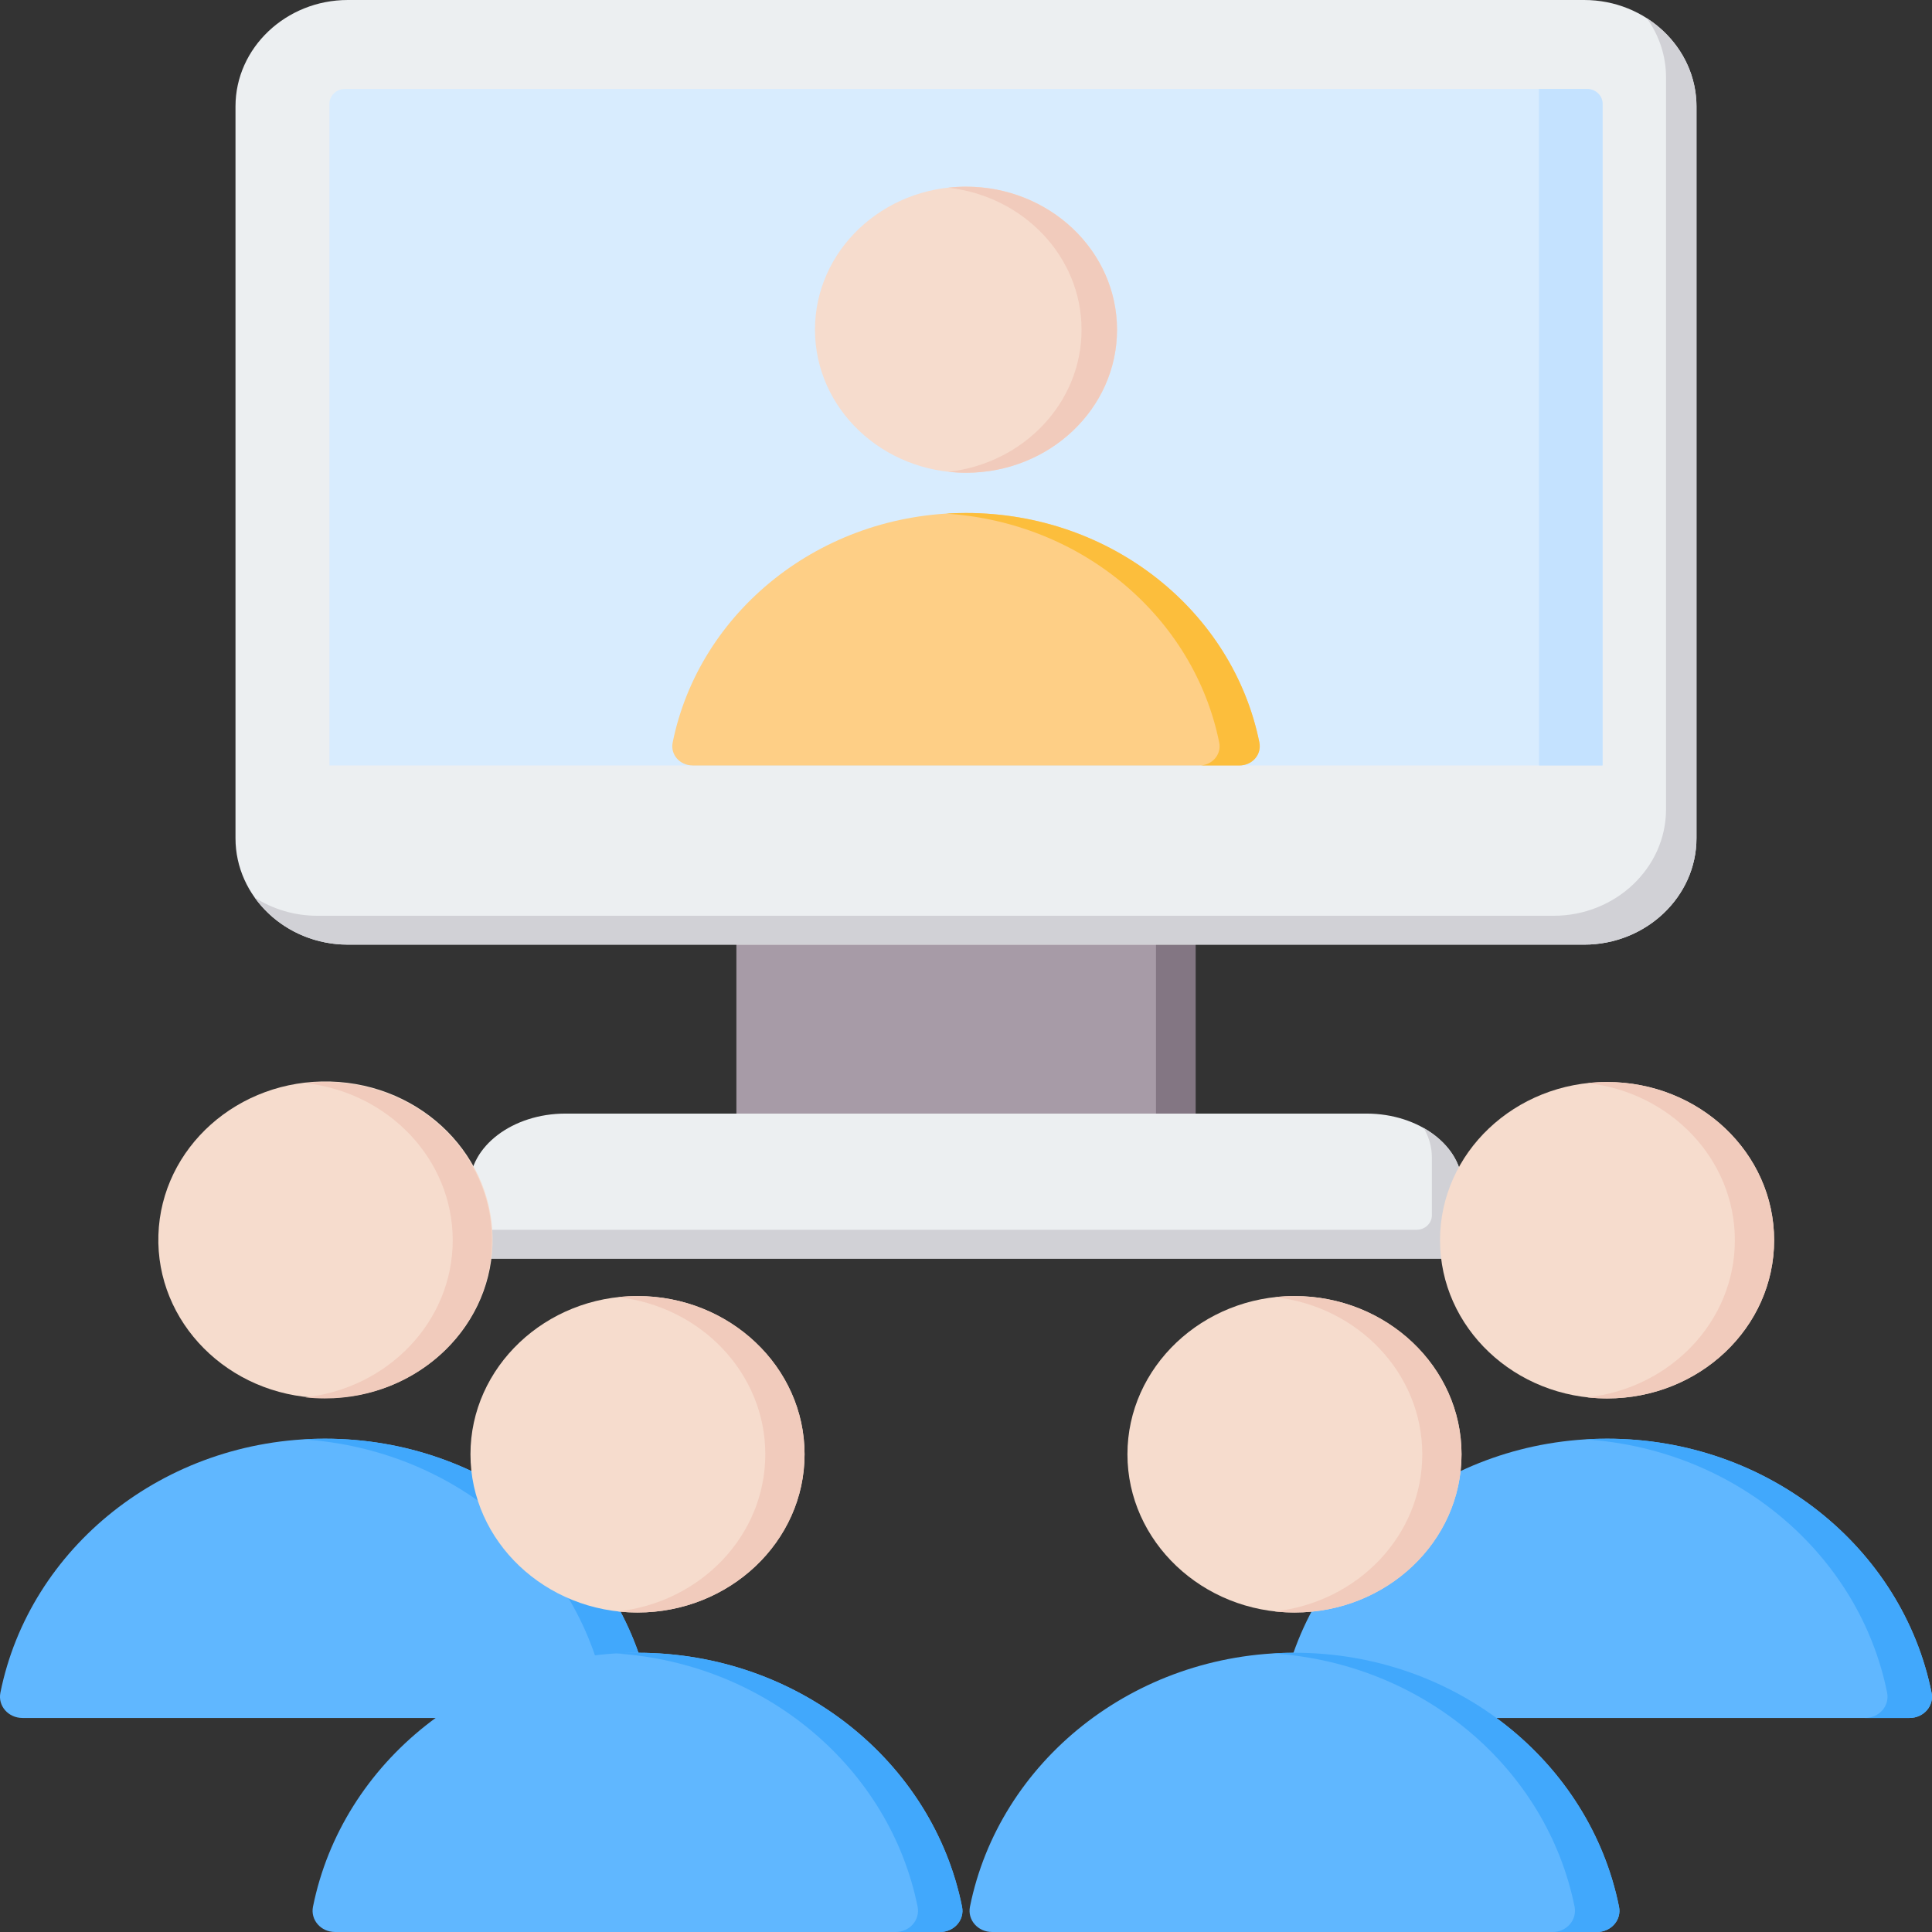 <svg xmlns="http://www.w3.org/2000/svg" width="84" height="84" viewBox="0 0 84 84" fill="none"><rect x="0" y="0" width="84" height="84" fill="#333333" stroke="none"/><g clip-path="url(#clip0_17_124)"><path fill-rule="evenodd" clip-rule="evenodd" d="M32.017 39.149H51.981V50.34H32.017V39.149Z" fill="#A79BA7"></path><path fill-rule="evenodd" clip-rule="evenodd" d="M50.261 39.149H51.983V50.34H50.261V39.149Z" fill="#837683"></path><path fill-rule="evenodd" clip-rule="evenodd" d="M21.081 54.721H62.917C63.281 54.721 63.578 54.439 63.578 54.094V51.569C63.578 49.837 61.705 48.417 59.414 48.417H24.584C22.293 48.417 20.42 49.835 20.42 51.569V54.094C20.42 54.441 20.717 54.721 21.081 54.721Z" fill="#ECEFF1"></path><path fill-rule="evenodd" clip-rule="evenodd" d="M21.081 54.721H62.917C63.281 54.721 63.578 54.439 63.578 54.094V51.569C63.578 50.538 62.917 49.62 61.899 49.044C62.128 49.434 62.255 49.863 62.255 50.316V52.841C62.255 53.186 61.958 53.468 61.594 53.468H20.42V54.094C20.42 54.441 20.717 54.721 21.081 54.721Z" fill="#D1D1D6"></path><path fill-rule="evenodd" clip-rule="evenodd" d="M15.123 0H68.877C71.564 0 73.76 2.081 73.76 4.625V36.446C73.76 38.99 71.564 41.071 68.877 41.071H15.123C12.436 41.071 10.239 38.99 10.239 36.446V4.625C10.239 2.081 12.436 0 15.123 0Z" fill="#ECEFF1"></path><path fill-rule="evenodd" clip-rule="evenodd" d="M71.601 0.791C72.901 1.624 73.76 3.035 73.76 4.625V36.446C73.76 38.99 71.564 41.071 68.877 41.071H15.123C13.443 41.071 11.956 40.257 11.075 39.025C11.854 39.524 12.793 39.816 13.798 39.816H67.552C70.239 39.816 72.436 37.735 72.436 35.191V3.372C72.438 2.419 72.129 1.53 71.601 0.791Z" fill="#D1D1D6"></path><path fill-rule="evenodd" clip-rule="evenodd" d="M15.001 3.867H69.001C69.374 3.867 69.679 4.156 69.679 4.51V33.28H14.323V4.51C14.323 4.156 14.628 3.867 15.001 3.867Z" fill="#D8ECFE"></path><path fill-rule="evenodd" clip-rule="evenodd" d="M66.911 3.867H68.999C69.372 3.867 69.677 4.156 69.677 4.51V33.28H66.913L66.911 3.867Z" fill="#C4E2FF"></path><path fill-rule="evenodd" clip-rule="evenodd" d="M30.112 33.28H53.888C54.446 33.28 54.859 32.806 54.756 32.286C53.612 26.6 48.337 22.304 42.002 22.304C35.666 22.304 30.391 26.602 29.246 32.288C29.141 32.804 29.555 33.28 30.112 33.28Z" fill="#FECF86"></path><path fill-rule="evenodd" clip-rule="evenodd" d="M30.112 33.28H53.888C54.446 33.28 54.859 32.806 54.756 32.286C53.612 26.6 48.337 22.304 42.002 22.304C41.708 22.304 41.418 22.312 41.128 22.332C47.07 22.706 51.918 26.866 53.01 32.288C53.115 32.806 52.7 33.282 52.142 33.282H30.112V33.28Z" fill="#FCBE3C"></path><path d="M42 20.554C45.627 20.554 48.566 17.769 48.566 14.334C48.566 10.899 45.627 8.115 42 8.115C38.373 8.115 35.434 10.899 35.434 14.334C35.434 17.769 38.373 20.554 42 20.554Z" fill="#F6DCCD"></path><path fill-rule="evenodd" clip-rule="evenodd" d="M42 8.117C45.625 8.117 48.566 10.901 48.566 14.336C48.566 17.771 45.627 20.555 42 20.555C41.739 20.555 41.483 20.54 41.23 20.514C44.492 20.151 47.024 17.524 47.024 14.338C47.024 11.151 44.492 8.524 41.23 8.162C41.481 8.131 41.739 8.117 42 8.117Z" fill="#F1CBBC"></path><path fill-rule="evenodd" clip-rule="evenodd" d="M0.977 74.694H27.278C27.895 74.694 28.354 74.168 28.237 73.594C26.971 67.305 21.137 62.552 14.127 62.552C7.119 62.552 1.282 67.307 0.017 73.594C-0.098 74.168 0.36 74.694 0.977 74.694Z" fill="#60B7FF"></path><path fill-rule="evenodd" clip-rule="evenodd" d="M0.977 74.694H27.278C27.895 74.694 28.354 74.168 28.237 73.594C26.971 67.305 21.137 62.552 14.127 62.552C13.802 62.552 13.48 62.562 13.161 62.582C19.734 62.995 25.098 67.597 26.305 73.594C26.419 74.168 25.961 74.694 25.346 74.694H0.977Z" fill="#41A8FC"></path><path d="M21.413 54.108C21.534 50.309 18.38 47.137 14.368 47.023C10.357 46.909 7.008 49.896 6.887 53.696C6.767 57.495 9.921 60.667 13.932 60.781C17.944 60.895 21.293 57.908 21.413 54.108Z" fill="#F6DCCD"></path><path fill-rule="evenodd" clip-rule="evenodd" d="M14.127 47.044C18.138 47.044 21.39 50.123 21.39 53.923C21.39 57.722 18.138 60.802 14.127 60.802C13.839 60.802 13.554 60.786 13.273 60.755C16.882 60.354 19.683 57.449 19.683 53.923C19.683 50.397 16.882 47.492 13.273 47.091C13.554 47.061 13.839 47.044 14.127 47.044Z" fill="#F1CBBC"></path><path fill-rule="evenodd" clip-rule="evenodd" d="M56.722 74.694H83.023C83.638 74.694 84.098 74.168 83.981 73.594C82.716 67.305 76.881 62.552 69.871 62.552C62.863 62.552 57.027 67.307 55.761 73.594C55.648 74.168 56.106 74.694 56.722 74.694Z" fill="#60B7FF"></path><path fill-rule="evenodd" clip-rule="evenodd" d="M56.722 74.694H83.023C83.638 74.694 84.098 74.168 83.981 73.594C82.716 67.305 76.881 62.552 69.871 62.552C69.546 62.552 69.225 62.562 68.905 62.582C75.479 62.995 80.842 67.597 82.049 73.594C82.163 74.168 81.705 74.694 81.09 74.694H56.722Z" fill="#41A8FC"></path><path d="M69.873 60.802C73.884 60.802 77.136 57.722 77.136 53.923C77.136 50.123 73.884 47.044 69.873 47.044C65.862 47.044 62.61 50.123 62.61 53.923C62.61 57.722 65.862 60.802 69.873 60.802Z" fill="#F6DCCD"></path><path fill-rule="evenodd" clip-rule="evenodd" d="M69.873 47.044C73.884 47.044 77.136 50.123 77.136 53.923C77.136 57.722 73.884 60.802 69.873 60.802C69.585 60.802 69.3 60.786 69.019 60.755C72.628 60.354 75.429 57.449 75.429 53.923C75.429 50.397 72.628 47.492 69.019 47.091C69.299 47.061 69.583 47.044 69.873 47.044Z" fill="#F1CBBC"></path><path fill-rule="evenodd" clip-rule="evenodd" d="M43.133 84H69.433C70.049 84 70.509 83.475 70.392 82.901C69.127 76.612 63.292 71.859 56.282 71.859C49.274 71.859 43.437 76.613 42.172 82.901C42.057 83.475 42.516 84 43.133 84Z" fill="#60B7FF"></path><path fill-rule="evenodd" clip-rule="evenodd" d="M43.133 84H69.433C70.049 84 70.509 83.475 70.392 82.901C69.127 76.612 63.292 71.859 56.282 71.859C55.957 71.859 55.635 71.869 55.316 71.888C61.89 72.301 67.253 76.904 68.46 82.901C68.574 83.475 68.116 84 67.501 84H43.133Z" fill="#41A8FC"></path><path fill-rule="evenodd" clip-rule="evenodd" d="M56.282 70.109C60.282 70.109 63.545 67.018 63.545 63.229C63.545 59.441 60.282 56.35 56.282 56.35C52.282 56.35 49.019 59.441 49.019 63.229C49.019 67.018 52.282 70.109 56.282 70.109Z" fill="#F6DCCD"></path><path fill-rule="evenodd" clip-rule="evenodd" d="M56.282 56.35C60.293 56.35 63.545 59.43 63.545 63.229C63.545 67.028 60.293 70.109 56.282 70.109C55.994 70.109 55.709 70.093 55.428 70.061C59.037 69.66 61.838 66.755 61.838 63.229C61.838 59.703 59.037 56.798 55.428 56.397C55.709 56.366 55.994 56.35 56.282 56.35Z" fill="#F1CBBC"></path><path fill-rule="evenodd" clip-rule="evenodd" d="M14.569 84H40.869C41.486 84 41.945 83.475 41.828 82.901C40.563 76.612 34.728 71.859 27.718 71.859C20.71 71.859 14.873 76.613 13.608 82.901C13.493 83.475 13.951 84 14.569 84Z" fill="#60B7FF"></path><path fill-rule="evenodd" clip-rule="evenodd" d="M14.569 84H40.869C41.486 84 41.945 83.475 41.828 82.901C40.563 76.612 34.728 71.859 27.718 71.859C27.393 71.859 27.071 71.869 26.752 71.888C33.325 72.301 38.689 76.904 39.896 82.901C40.01 83.475 39.552 84 38.937 84H14.569Z" fill="#41A8FC"></path><path fill-rule="evenodd" clip-rule="evenodd" d="M27.718 70.109C31.718 70.109 34.981 67.018 34.981 63.229C34.981 59.441 31.718 56.35 27.718 56.35C23.718 56.35 20.455 59.441 20.455 63.229C20.455 67.018 23.718 70.109 27.718 70.109Z" fill="#F6DCCD"></path><path fill-rule="evenodd" clip-rule="evenodd" d="M27.718 56.35C31.729 56.35 34.981 59.43 34.981 63.229C34.981 67.028 31.729 70.109 27.718 70.109C27.43 70.109 27.145 70.093 26.864 70.061C30.473 69.66 33.274 66.755 33.274 63.229C33.274 59.703 30.473 56.798 26.864 56.397C27.145 56.366 27.43 56.35 27.718 56.35Z" fill="#F1CBBC"></path></g><defs><clipPath id="clip0_17_124"><rect width="84" height="84" fill="white"></rect></clipPath></defs></svg>